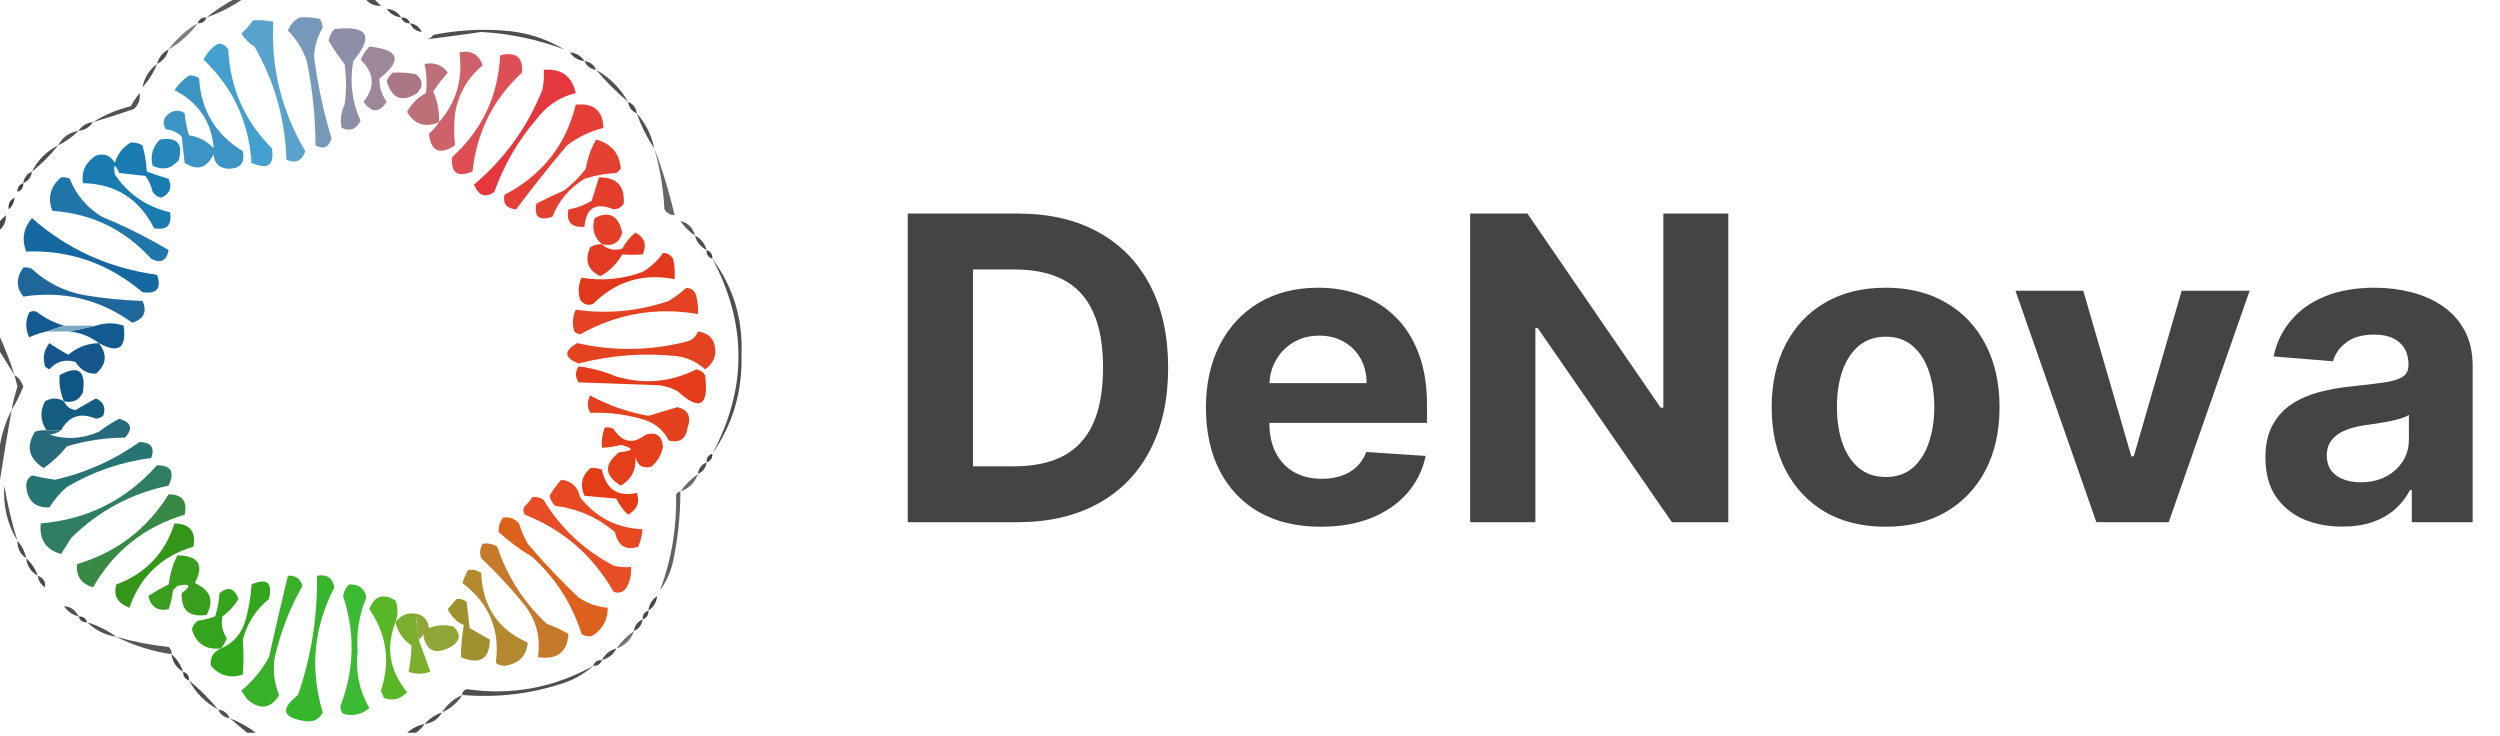 <?xml version="1.0" encoding="UTF-8"?> <svg xmlns="http://www.w3.org/2000/svg" width="377" height="111" viewBox="0 0 377 111" fill="none"><path fill-rule="evenodd" clip-rule="evenodd" d="M55.25 0C55.688 0 56.127 0 56.566 0C56.858 0.292 57.15 0.585 57.443 0.877C56.542 0.92 55.811 0.628 55.25 0Z" fill="#4F4F4F"></path><path fill-rule="evenodd" clip-rule="evenodd" d="M35.079 0C35.518 0 35.956 0 36.395 0C34.78 1.1 33.026 1.977 31.133 2.631C32.373 1.645 33.688 0.768 35.079 0Z" fill="#5A5A5A"></path><path fill-rule="evenodd" clip-rule="evenodd" d="M58.319 1.315C59.273 1.425 60.004 1.863 60.512 2.631C59.559 2.521 58.828 2.083 58.319 1.315Z" fill="#494949"></path><path fill-rule="evenodd" clip-rule="evenodd" d="M45.165 2.631C46.198 2.559 47.221 2.632 48.234 2.85C48.489 3.242 48.635 3.68 48.673 4.166C47.863 5.498 47.425 6.96 47.357 8.551C47.898 12.715 48.775 16.808 49.988 20.828C49.62 22.216 48.816 22.582 47.576 21.925C47.566 17.636 47.128 13.397 46.261 9.208C45.665 7.446 44.715 5.911 43.411 4.604C43.781 3.724 44.365 3.067 45.165 2.631Z" fill="#7699BA"></path><path fill-rule="evenodd" clip-rule="evenodd" d="M60.512 2.631C61.181 2.599 61.62 2.891 61.827 3.508C61.158 3.54 60.719 3.248 60.512 2.631Z" fill="#444444"></path><path fill-rule="evenodd" clip-rule="evenodd" d="M31.133 2.631C30.925 3.248 30.487 3.54 29.817 3.508C30.025 2.891 30.463 2.599 31.133 2.631Z" fill="#494949"></path><path fill-rule="evenodd" clip-rule="evenodd" d="M61.827 3.508C62.662 3.612 63.247 4.051 63.581 4.823C62.746 4.719 62.161 4.281 61.827 3.508Z" fill="#4A4A4A"></path><path fill-rule="evenodd" clip-rule="evenodd" d="M85.067 7.454C81.053 5.935 76.887 5.058 72.57 4.823C69.841 5.218 67.138 5.584 64.458 5.92C64.86 5.798 65.152 5.578 65.335 5.262C68.812 4.562 72.32 4.342 75.859 4.604C79.206 4.819 82.275 5.769 85.067 7.454Z" fill="#4E4E4E"></path><path fill-rule="evenodd" clip-rule="evenodd" d="M29.817 3.508C28.62 5.145 27.158 6.461 25.433 7.454C26.63 5.817 28.092 4.501 29.817 3.508Z" fill="#7D7D7D"></path><path fill-rule="evenodd" clip-rule="evenodd" d="M55.688 7.016C60.222 7.472 60.734 9.08 57.223 11.839C57.186 13.094 57.552 14.263 58.319 15.347C57.181 17.052 56.012 17.052 54.812 15.347C56.603 13.114 56.457 10.995 54.373 8.989C54.73 8.268 55.169 7.611 55.688 7.016Z" fill="#9E8799"></path><path fill-rule="evenodd" clip-rule="evenodd" d="M85.945 7.893C86.898 8.002 87.629 8.441 88.137 9.208C87.184 9.099 86.453 8.66 85.945 7.893Z" fill="#474747"></path><path fill-rule="evenodd" clip-rule="evenodd" d="M25.433 7.454C25.178 8.44 24.594 9.171 23.679 9.647C23.933 8.661 24.517 7.93 25.433 7.454Z" fill="#4E4E4E"></path><path fill-rule="evenodd" clip-rule="evenodd" d="M88.137 9.208C88.972 9.312 89.557 9.751 89.891 10.524C89.056 10.42 88.471 9.981 88.137 9.208Z" fill="#4E4E4E"></path><path fill-rule="evenodd" clip-rule="evenodd" d="M59.196 10.962C60.375 10.89 61.544 10.963 62.704 11.182C63.791 12.031 63.864 12.981 62.924 14.032C60.661 15.49 59.127 14.905 58.319 12.278C58.513 11.735 58.806 11.296 59.196 10.962Z" fill="#AC7784"></path><path fill-rule="evenodd" clip-rule="evenodd" d="M89.891 10.524C91.937 11.693 93.545 13.301 94.714 15.347C92.96 13.886 91.352 12.278 89.891 10.524Z" fill="#515151"></path><path fill-rule="evenodd" clip-rule="evenodd" d="M23.678 9.647C23.166 10.967 22.435 12.137 21.486 13.155C21.78 11.686 22.51 10.517 23.678 9.647Z" fill="#515151"></path><path fill-rule="evenodd" clip-rule="evenodd" d="M81.998 10.524C84.647 10.31 86.254 11.479 86.821 14.032C84.404 14.623 82.43 15.939 80.902 17.978C78.112 21.215 75.993 24.87 74.544 28.941C73.219 29.901 72.196 29.535 71.474 27.844C76.067 23.975 79.502 19.224 81.779 13.593C81.997 12.58 82.07 11.557 81.998 10.524Z" fill="#E4373E"></path><path fill-rule="evenodd" clip-rule="evenodd" d="M66.212 18.417C64.12 19.302 62.512 18.791 61.389 16.882C62.041 15.645 62.991 14.695 64.239 14.032C64.409 12.563 64.336 11.101 64.02 9.647C65.514 9.352 66.684 9.791 67.528 10.962C66.707 11.855 65.976 12.805 65.335 13.812C65.982 15.281 66.275 16.816 66.212 18.417Z" fill="#BD7078"></path><path fill-rule="evenodd" clip-rule="evenodd" d="M86.822 15.786C89.531 15.504 90.92 16.674 90.987 19.294C88.996 19.789 87.17 20.666 85.506 21.925C82.839 25.074 80.281 28.29 77.832 31.571C76.385 31.446 75.8 30.715 76.078 29.379C81.754 26.418 85.335 21.887 86.822 15.786Z" fill="#E43E37"></path><path fill-rule="evenodd" clip-rule="evenodd" d="M66.212 18.417C68.811 15.436 69.835 11.928 69.282 7.893C71.04 7.536 72.209 8.194 72.79 9.866C70.521 11.713 69.133 14.125 68.624 17.101C68.447 18.729 68.447 20.337 68.624 21.925C66.314 23.427 64.998 22.843 64.678 20.171C65.281 19.642 65.792 19.058 66.212 18.417Z" fill="#CE6268"></path><path fill-rule="evenodd" clip-rule="evenodd" d="M94.714 15.347C95.487 15.681 95.925 16.266 96.03 17.101C95.257 16.767 94.819 16.182 94.714 15.347Z" fill="#4A4A4A"></path><path fill-rule="evenodd" clip-rule="evenodd" d="M50.427 4.385C55.479 3.793 56.429 5.4 53.277 9.208C52.709 12.369 53.074 15.365 54.373 18.197C53.756 19.495 52.805 19.86 51.523 19.294C51.267 18.085 51.413 16.916 51.961 15.786C52.254 13.739 52.254 11.693 51.961 9.647C51.057 8.527 50.252 7.358 49.55 6.139C49.66 5.449 49.952 4.865 50.427 4.385Z" fill="#8D8FA8"></path><path fill-rule="evenodd" clip-rule="evenodd" d="M21.048 14.032C21.189 15.006 20.896 15.81 20.171 16.443C18.125 17.15 16.079 17.808 14.032 18.417C15.762 17.325 17.662 16.521 19.732 16.005C20.127 15.281 20.565 14.623 21.048 14.032Z" fill="#535353"></path><path fill-rule="evenodd" clip-rule="evenodd" d="M96.03 17.101C97.363 18.598 98.24 20.352 98.661 22.363C97.561 20.748 96.684 18.994 96.03 17.101Z" fill="#515151"></path><path fill-rule="evenodd" clip-rule="evenodd" d="M38.149 3.069C39.182 2.998 40.205 3.071 41.218 3.289C40.855 10.24 42.463 16.744 46.042 22.802C45.544 24.257 44.594 24.695 43.191 24.117C43.013 17.994 41.406 12.294 38.368 7.016C37.537 6.499 36.879 5.841 36.395 5.043C37.061 4.45 37.645 3.793 38.149 3.069Z" fill="#59A2CB"></path><path fill-rule="evenodd" clip-rule="evenodd" d="M14.032 18.417C13.523 19.184 12.793 19.623 11.839 19.732C12.348 18.965 13.079 18.526 14.032 18.417Z" fill="#4B4B4B"></path><path fill-rule="evenodd" clip-rule="evenodd" d="M32.887 6.577C33.552 6.582 34.064 6.874 34.422 7.454C34.708 13.286 36.9 18.256 40.999 22.363C41.414 24.919 40.391 25.65 37.93 24.556C37.535 18.388 35.123 13.2 30.695 8.989C31.212 7.962 31.942 7.158 32.887 6.577Z" fill="#439FCE"></path><path fill-rule="evenodd" clip-rule="evenodd" d="M11.839 19.732C10.941 20.63 9.917 21.361 8.77 21.925C9.424 20.687 10.447 19.956 11.839 19.732Z" fill="#545454"></path><path fill-rule="evenodd" clip-rule="evenodd" d="M75.421 8.331C77.829 7.752 78.925 8.629 78.709 10.962C74.376 14.952 71.891 19.921 71.255 25.871C68.986 26.814 67.963 26.083 68.186 23.679C72.719 19.58 75.131 14.464 75.421 8.331Z" fill="#DD4F55"></path><path fill-rule="evenodd" clip-rule="evenodd" d="M24.117 21.048C26.674 20.615 27.624 21.638 26.967 24.117C25.882 25.443 24.567 25.735 23.021 24.994C22.64 23.462 23.005 22.147 24.117 21.048Z" fill="#2486B9"></path><path fill-rule="evenodd" clip-rule="evenodd" d="M89.891 21.048C92.182 21.655 93.425 23.117 93.618 25.433C93.399 25.652 93.18 25.871 92.96 26.09C91.3 26.16 89.692 26.453 88.137 26.967C85.884 28.341 84.276 30.241 83.314 32.668C81.296 33.362 80.492 32.704 80.902 30.694C82.248 30.006 83.637 29.348 85.067 28.721C86.31 27.771 87.406 26.675 88.356 25.433C88.604 23.843 89.116 22.381 89.891 21.048Z" fill="#E44133"></path><path fill-rule="evenodd" clip-rule="evenodd" d="M28.502 11.401C29.082 11.326 29.593 11.472 30.037 11.839C30.311 16.623 32.503 20.277 36.614 22.802C36.98 24.646 36.176 25.523 34.202 25.433C32.948 25.273 32.29 24.542 32.229 23.24C31.196 25.374 29.734 25.812 27.844 24.555C27.698 23.24 27.552 21.925 27.406 20.609C26.752 19.95 25.948 19.584 24.994 19.513C24.39 18.399 24.683 17.522 25.871 16.882C26.578 16.566 27.236 16.639 27.844 17.101C27.943 18.239 28.162 19.335 28.502 20.39C29.98 20.636 31.223 21.294 32.229 22.363C31.911 18.375 29.938 15.452 26.309 13.593C26.915 12.695 27.646 11.964 28.502 11.401Z" fill="#3B94C4"></path><path fill-rule="evenodd" clip-rule="evenodd" d="M19.732 21.486C20.359 21.451 20.944 21.598 21.486 21.925C21.846 23.217 22.066 24.532 22.144 25.871C23.217 26.268 24.313 26.634 25.433 26.967C25.999 28.25 25.633 29.2 24.336 29.817C23.783 29.704 23.345 29.412 23.021 28.94C22.824 28.055 22.458 27.251 21.925 26.529C20.609 26.383 19.294 26.236 17.978 26.09C17.298 24.617 17.079 24.69 17.32 26.309C19.337 29.293 22.114 31.193 25.652 32.01C25.957 33.969 25.153 34.773 23.24 34.422C20.993 29.976 17.412 27.711 12.497 27.625C12.252 25.848 12.91 24.459 14.47 23.459C15.702 23.056 16.652 23.421 17.32 24.555C17.732 23.197 18.536 22.174 19.732 21.486Z" fill="#1A7BB0"></path><path fill-rule="evenodd" clip-rule="evenodd" d="M8.77 21.925C7.601 23.386 6.285 24.702 4.823 25.871C5.7 24.117 7.016 22.802 8.77 21.925Z" fill="#4C4C4C"></path><path fill-rule="evenodd" clip-rule="evenodd" d="M4.823 25.871C4.719 26.706 4.281 27.291 3.508 27.625C3.612 26.79 4.051 26.205 4.823 25.871Z" fill="#4E4E4E"></path><path fill-rule="evenodd" clip-rule="evenodd" d="M9.208 26.748C9.67 26.683 10.108 26.756 10.524 26.967C11.487 29.394 13.095 31.294 15.347 32.668C18.86 34.132 22.222 35.813 25.433 37.71C25.099 39.329 24.222 39.767 22.802 39.026C18.801 34.614 13.832 32.202 7.893 31.791C7.14 29.811 7.578 28.131 9.208 26.748Z" fill="#2075A9"></path><path fill-rule="evenodd" clip-rule="evenodd" d="M90.329 26.748C93.007 26.722 94.25 28.037 94.056 30.694C93.704 31.266 93.192 31.559 92.522 31.571C89.842 30.454 88.38 31.331 88.137 34.202C86.164 34.35 85.36 33.473 85.725 31.571C86.996 31.362 88.166 30.924 89.233 30.256C89.602 29.071 89.967 27.902 90.329 26.748Z" fill="#E33E2C"></path><path fill-rule="evenodd" clip-rule="evenodd" d="M3.508 27.625C3.54 28.294 3.248 28.733 2.631 28.941C2.599 28.271 2.891 27.832 3.508 27.625Z" fill="#454545"></path><path fill-rule="evenodd" clip-rule="evenodd" d="M98.661 22.363C99.915 25.645 100.939 29.007 101.73 32.448C101.065 32.444 100.553 32.151 100.195 31.571C100.032 28.435 99.52 25.366 98.661 22.363Z" fill="#666666"></path><path fill-rule="evenodd" clip-rule="evenodd" d="M2.192 29.817C2.122 30.542 1.83 31.127 1.315 31.571C1.197 30.747 1.489 30.163 2.192 29.817Z" fill="#414141"></path><path fill-rule="evenodd" clip-rule="evenodd" d="M90.768 36.833C89.566 35.781 89.201 34.465 89.672 32.887C91.869 31.757 93.258 32.488 93.837 35.079C93.412 36.608 92.389 37.193 90.768 36.833Z" fill="#E33E28"></path><path fill-rule="evenodd" clip-rule="evenodd" d="M0.877 32.448C0.92 33.349 0.628 34.079 0 34.641C0 34.202 0 33.764 0 33.325C0.292 33.033 0.585 32.741 0.877 32.448Z" fill="#484848"></path><path fill-rule="evenodd" clip-rule="evenodd" d="M102.607 33.325C103.777 33.618 104.507 34.349 104.8 35.518C103.923 34.933 103.192 34.202 102.607 33.325Z" fill="#585858"></path><path fill-rule="evenodd" clip-rule="evenodd" d="M4.823 32.887C10.127 37.58 16.413 40.43 23.679 41.438C24.402 43.492 23.671 44.369 21.486 44.068C16.386 39.738 10.54 37.692 3.946 37.93C3.241 36.073 3.533 34.392 4.823 32.887Z" fill="#1569A0"></path><path fill-rule="evenodd" clip-rule="evenodd" d="M104.8 35.518C105.715 35.993 106.299 36.724 106.554 37.71C105.638 37.235 105.054 36.504 104.8 35.518Z" fill="#4E4E4E"></path><path fill-rule="evenodd" clip-rule="evenodd" d="M90.768 36.833C91.625 37.634 92.648 37.853 93.837 37.491C94.34 36.551 94.998 35.747 95.811 35.079C97.221 35.825 97.586 36.921 96.907 38.368C95.874 38.436 94.851 38.436 93.837 38.368C93.028 39.762 91.932 40.858 90.549 41.657C88.626 40.739 88.114 39.277 89.014 37.272C89.556 36.945 90.141 36.799 90.768 36.833Z" fill="#E33B23"></path><path fill-rule="evenodd" clip-rule="evenodd" d="M106.554 37.71C107.17 37.918 107.463 38.356 107.431 39.026C106.814 38.818 106.522 38.38 106.554 37.71Z" fill="#464646"></path><path fill-rule="evenodd" clip-rule="evenodd" d="M99.976 38.149C100.641 38.154 101.153 38.446 101.511 39.026C101.729 40.039 101.802 41.062 101.73 42.095C96.967 41.174 92.874 42.416 89.452 45.822C88.634 46.134 87.976 45.915 87.479 45.165C87.142 44.025 87.215 42.929 87.698 41.876C90.835 42.401 93.904 42.109 96.907 40.999C98.148 40.269 99.171 39.319 99.976 38.149Z" fill="#E2391C"></path><path fill-rule="evenodd" clip-rule="evenodd" d="M3.508 40.341C3.969 40.276 4.408 40.349 4.823 40.56C7.052 42.623 9.683 43.938 12.716 44.507C15.617 44.993 18.54 45.285 21.486 45.384C22.218 47.005 21.706 48.102 19.951 48.673C15.024 45.12 9.543 43.805 3.508 44.726C2.416 43.331 2.416 41.869 3.508 40.341Z" fill="#1F669A"></path><path fill-rule="evenodd" clip-rule="evenodd" d="M103.484 43.411C104.322 43.443 104.834 43.882 105.019 44.726C105.236 45.591 105.309 46.468 105.238 47.357C98.945 46.282 93.026 47.306 87.479 50.427C87.141 50.363 86.848 50.217 86.602 49.988C86.265 48.848 86.338 47.752 86.821 46.699C91.543 47.385 96.221 46.947 100.853 45.384C101.811 44.786 102.688 44.129 103.484 43.411Z" fill="#E44223"></path><path fill-rule="evenodd" clip-rule="evenodd" d="M9.647 49.111C8.77 49.404 7.893 49.696 7.016 49.988C6.117 50.19 5.24 50.483 4.385 50.865C3.823 49.606 3.823 48.364 4.385 47.138C4.823 46.845 5.262 46.845 5.7 47.138C6.922 48.041 8.237 48.699 9.647 49.111Z" fill="#135A90"></path><path fill-rule="evenodd" clip-rule="evenodd" d="M14.909 51.742C13.642 50.763 12.18 50.178 10.524 49.988C11.839 49.696 13.155 49.404 14.47 49.111C15.883 48.641 17.271 48.641 18.636 49.111C19.124 52.499 17.882 53.376 14.909 51.742Z" fill="#135A90"></path><path fill-rule="evenodd" clip-rule="evenodd" d="M9.647 49.111C11.255 49.111 12.862 49.111 14.47 49.111C13.155 49.404 11.839 49.696 10.524 49.988C9.354 49.988 8.185 49.988 7.016 49.988C7.893 49.696 8.77 49.404 9.647 49.111Z" fill="#7EA7C3"></path><path fill-rule="evenodd" clip-rule="evenodd" d="M105.238 49.988C107.068 50.239 107.945 51.335 107.869 53.277C107.73 54.298 107.218 55.101 106.334 55.688C105.147 54.62 103.759 53.963 102.169 53.715C97.119 53.182 92.15 53.548 87.26 54.812C85.048 53.947 84.975 52.924 87.041 51.742C92.546 52.977 98.027 52.904 103.484 51.523C104.38 51.304 104.965 50.793 105.238 49.988Z" fill="#E44322"></path><path fill-rule="evenodd" clip-rule="evenodd" d="M14.909 51.742C16.22 53.435 16.074 54.97 14.47 56.346C13.171 56.386 12.148 55.801 11.401 54.592C9.837 54.121 8.521 54.486 7.454 55.688C7.197 55.597 6.978 55.45 6.797 55.25C6.404 53.949 6.623 52.78 7.454 51.742C8.375 52.385 9.325 52.969 10.305 53.496C11.645 52.368 13.18 51.784 14.909 51.742Z" fill="#17568C"></path><path fill-rule="evenodd" clip-rule="evenodd" d="M0 50.865C0.837 52.692 1.568 54.592 2.192 56.565C1.462 55.396 0.731 54.227 0 53.057C0 52.327 0 51.596 0 50.865Z" fill="#525252"></path><path fill-rule="evenodd" clip-rule="evenodd" d="M87.26 55.25C89.22 55.497 91.12 56.009 92.96 56.785C97.147 57.998 101.167 57.633 105.019 55.688C105.572 55.802 106.01 56.094 106.334 56.566C106.917 61.266 105.528 62.07 102.169 58.977C101.339 58.55 100.462 58.258 99.538 58.1C95.445 57.954 91.352 57.808 87.26 57.662C86.711 56.86 86.711 56.056 87.26 55.25Z" fill="#E43C1A"></path><path fill-rule="evenodd" clip-rule="evenodd" d="M2.192 56.566C2.835 56.963 3.273 57.547 3.508 58.319C2.999 59.573 2.414 60.742 1.754 61.827C1.954 60.642 2.246 59.473 2.631 58.319C2.479 57.728 2.333 57.143 2.192 56.566Z" fill="#545454"></path><path fill-rule="evenodd" clip-rule="evenodd" d="M9.647 60.512C9.098 59.238 8.879 57.922 8.989 56.566C11.833 55.016 13.003 55.893 12.497 59.196C11.933 60.356 10.983 60.795 9.647 60.512Z" fill="#0F5685"></path><path fill-rule="evenodd" clip-rule="evenodd" d="M107.431 39.026C110.581 43.285 112.042 48.108 111.815 53.496C111.977 58.998 110.515 63.968 107.431 68.405C112.672 58.614 112.672 48.821 107.431 39.026Z" fill="#4E4E4E"></path><path fill-rule="evenodd" clip-rule="evenodd" d="M9.647 60.512C9.975 61.278 10.56 61.716 11.401 61.827C12.424 61.243 13.447 60.658 14.47 60.073C15.627 60.598 15.992 61.475 15.566 62.704C15.249 62.95 14.883 63.096 14.47 63.143C12.129 62.161 10.375 62.746 9.208 64.897C8.477 64.897 7.747 64.897 7.016 64.897C6.071 63.466 5.998 62.005 6.797 60.512C7.745 59.956 8.695 59.956 9.647 60.512Z" fill="#155D7F"></path><path fill-rule="evenodd" clip-rule="evenodd" d="M89.014 59.635C91.717 61.125 94.64 62.148 97.784 62.704C99.245 62.266 100.707 61.827 102.169 61.389C103.767 61.803 104.279 62.826 103.703 64.458C103.437 66.195 102.487 66.853 100.853 66.432C100.096 64.944 98.926 63.921 97.345 63.362C94.586 62.5 91.809 62.135 89.014 62.266C88.521 61.397 88.521 60.52 89.014 59.635Z" fill="#E4421E"></path><path fill-rule="evenodd" clip-rule="evenodd" d="M1.754 61.827C1.122 65.384 0.537 68.892 0 72.351C0 70.597 0 68.843 0 67.089C0.314 65.251 0.898 63.497 1.754 61.827Z" fill="#555555"></path><path fill-rule="evenodd" clip-rule="evenodd" d="M91.206 64.458C91.668 64.393 92.106 64.466 92.522 64.678C93.863 66.748 95.471 67.04 97.345 65.555C98.911 65.07 99.788 65.655 99.976 67.308C99.775 68.55 99.19 69.573 98.222 70.378C96.91 70.707 96.106 70.195 95.811 68.843C95.982 70.811 95.251 72.273 93.618 73.228C91.11 71.687 91.037 70.006 93.399 68.186C95.617 67.992 95.69 67.626 93.618 67.089C92.681 67.342 91.731 67.488 90.768 67.528C90.679 66.454 90.825 65.43 91.206 64.458Z" fill="#E43F1A"></path><path fill-rule="evenodd" clip-rule="evenodd" d="M7.016 64.897C7.747 64.897 8.478 64.897 9.208 64.897C8.722 65.243 8.138 65.463 7.454 65.555C9.958 66.327 12.443 66.181 14.909 65.116C15.884 64.356 16.907 63.699 17.978 63.143C19.812 63.685 20.104 64.635 18.855 65.993C15.861 66.009 12.938 66.448 10.085 67.309C9.053 68.592 7.883 69.688 6.577 70.597C4.329 69.154 3.891 67.327 5.262 65.116C5.829 64.901 6.414 64.828 7.016 64.897Z" fill="#266A7C"></path><path fill-rule="evenodd" clip-rule="evenodd" d="M21.048 66.651C22.795 66.707 23.38 67.512 22.802 69.062C18.261 69.652 14.022 71.114 10.085 73.447C9.044 74.341 8.167 75.365 7.454 76.517C5.284 76.615 4.114 75.519 3.946 73.228C3.959 72.558 4.251 72.046 4.823 71.694C5.931 71.956 7.101 72.175 8.331 72.351C12.965 71.276 17.203 69.376 21.048 66.651Z" fill="#267572"></path><path fill-rule="evenodd" clip-rule="evenodd" d="M107.431 68.405C107.463 69.074 107.17 69.513 106.554 69.72C106.522 69.051 106.814 68.612 107.431 68.405Z" fill="#454545"></path><path fill-rule="evenodd" clip-rule="evenodd" d="M89.014 70.597C89.616 70.528 90.201 70.602 90.768 70.817C91.405 73.808 93.159 74.977 96.03 74.324C96.535 75.735 96.096 76.831 94.714 77.613C93.974 76.943 93.39 76.138 92.96 75.201C91.352 75.055 89.745 74.909 88.137 74.763C87.418 73.152 87.711 71.764 89.014 70.597Z" fill="#E43D16"></path><path fill-rule="evenodd" clip-rule="evenodd" d="M106.554 69.72C106.449 70.555 106.011 71.14 105.238 71.474C105.342 70.639 105.781 70.054 106.554 69.72Z" fill="#4E4E4E"></path><path fill-rule="evenodd" clip-rule="evenodd" d="M105.238 71.474C104.8 72.79 103.923 73.667 102.607 74.105C103.338 73.082 104.215 72.205 105.238 71.474Z" fill="#6B6B6B"></path><path fill-rule="evenodd" clip-rule="evenodd" d="M2.631 81.559C1.086 79.03 0.428 76.253 0.658 73.228C1.122 76.061 1.779 78.838 2.631 81.559Z" fill="#545454"></path><path fill-rule="evenodd" clip-rule="evenodd" d="M23.679 70.159C25.817 70.174 26.402 71.197 25.433 73.228C19.76 74.42 14.863 77.051 10.743 81.121C10.232 81.925 9.72 82.729 9.208 83.533C6.93 82.921 5.907 81.387 6.139 78.929C13.17 78.336 19.017 75.413 23.679 70.159Z" fill="#307E62"></path><path fill-rule="evenodd" clip-rule="evenodd" d="M102.607 74.105C102.603 77.65 102.237 81.158 101.511 84.629C101.141 86.264 100.483 87.726 99.538 89.014C101.272 84.362 102.075 79.538 101.949 74.544C102.117 74.3 102.337 74.154 102.607 74.105Z" fill="#626262"></path><path fill-rule="evenodd" clip-rule="evenodd" d="M84.629 72.351C86.183 72.514 87.133 73.391 87.479 74.982C89.88 78.046 93.023 79.654 96.907 79.806C96.825 80.711 96.606 81.588 96.249 82.436C94.364 83.06 93.195 82.329 92.741 80.244C90.138 78.029 87.141 76.713 83.752 76.298C83.29 75.886 82.998 75.375 82.875 74.763C83.379 73.894 83.964 73.091 84.629 72.351Z" fill="#E74922"></path><path fill-rule="evenodd" clip-rule="evenodd" d="M2.631 81.559C3.292 82.297 3.731 83.174 3.946 84.191C3.052 83.572 2.614 82.695 2.631 81.559Z" fill="#4A4A4A"></path><path fill-rule="evenodd" clip-rule="evenodd" d="M25.433 74.544C27.481 74.538 28.285 75.562 27.844 77.613C21.77 79.441 17.166 83.095 14.032 88.575C12.239 88.033 11.435 86.864 11.62 85.067C17.542 83.314 22.146 79.806 25.433 74.544Z" fill="#388945"></path><path fill-rule="evenodd" clip-rule="evenodd" d="M80.244 74.982C80.892 74.867 81.477 75.013 81.998 75.421C84.577 79.68 88.085 82.969 92.522 85.287C93.387 85.504 94.264 85.577 95.153 85.506C95.241 86.597 95.022 87.621 94.495 88.575C93.998 89.326 93.341 89.545 92.522 89.233C89.413 83.784 84.955 79.911 79.148 77.613C78.855 77.175 78.855 76.736 79.148 76.298C79.606 75.915 79.971 75.476 80.244 74.982Z" fill="#E74E25"></path><path fill-rule="evenodd" clip-rule="evenodd" d="M3.946 84.191C4.747 84.913 5.332 85.79 5.7 86.821C4.682 86.251 4.098 85.374 3.946 84.191Z" fill="#484848"></path><path fill-rule="evenodd" clip-rule="evenodd" d="M70.597 85.945C71.318 85.851 71.976 85.997 72.57 86.383C72.743 91.423 75.082 94.93 79.586 96.907C79.403 98.926 78.233 100.095 76.078 100.415C75.593 100.377 75.154 100.231 74.763 99.976C75.456 94.999 73.775 90.98 69.72 87.918C69.959 87.223 70.251 86.565 70.597 85.945Z" fill="#B38930"></path><path fill-rule="evenodd" clip-rule="evenodd" d="M5.7 86.821C6.554 87.152 6.919 87.737 6.797 88.575C6.147 88.15 5.782 87.565 5.7 86.821Z" fill="#4D4D4D"></path><path fill-rule="evenodd" clip-rule="evenodd" d="M26.309 78.929C28.639 78.992 29.589 80.161 29.16 82.436C24.363 83.872 21.147 86.942 19.513 91.645C17.733 90.99 17.075 89.82 17.54 88.137C21.964 86.49 24.887 83.421 26.309 78.929Z" fill="#349619"></path><path fill-rule="evenodd" clip-rule="evenodd" d="M75.859 78.052C76.834 77.91 77.638 78.203 78.271 78.929C78.589 80.002 79.027 81.026 79.586 81.998C82.008 84.858 84.566 87.562 87.26 90.11C88.602 91.002 90.064 91.514 91.645 91.645C91.671 93.42 90.94 94.808 89.452 95.811C88.839 96.071 88.254 95.998 87.698 95.591C86.273 91.065 83.788 87.191 80.244 83.971C78.44 82.898 76.759 81.656 75.201 80.244C75.148 79.463 75.367 78.732 75.859 78.052Z" fill="#DB611D"></path><path fill-rule="evenodd" clip-rule="evenodd" d="M52.619 88.137C54.1 88.066 54.977 88.724 55.25 90.11C54.163 92.685 53.724 95.39 53.934 98.222C53.592 101.291 54.177 104.141 55.688 106.773C54.54 107.769 53.224 108.061 51.742 107.65C51.497 107.332 51.351 106.967 51.304 106.554C53.439 101.08 53.585 95.526 51.742 89.891C51.853 89.201 52.145 88.617 52.619 88.137Z" fill="#3CBA33"></path><path fill-rule="evenodd" clip-rule="evenodd" d="M26.748 83.752C29.95 83.797 30.827 85.185 29.379 87.918C31.756 88.996 32.34 90.604 31.133 92.741C28.519 93.091 27.277 91.995 27.406 89.452C28.911 88.297 28.692 87.932 26.748 88.356C26.529 88.575 26.309 88.795 26.09 89.014C25.987 90.007 25.767 90.957 25.433 91.864C23.811 92.225 22.787 91.567 22.363 89.891C23.318 89.242 24.341 88.658 25.433 88.137C25.631 86.566 26.069 85.104 26.748 83.752Z" fill="#399D1E"></path><path fill-rule="evenodd" clip-rule="evenodd" d="M59.635 93.837C58.147 97.63 58.731 101.138 61.389 104.361C60.379 105.459 59.21 105.751 57.881 105.238C57.735 104.873 57.589 104.507 57.442 104.142C58.903 99.752 58.318 95.659 55.688 91.864C56.447 89.857 57.763 89.419 59.635 90.549C60.051 91.615 60.051 92.711 59.635 93.837Z" fill="#59B727"></path><path fill-rule="evenodd" clip-rule="evenodd" d="M99.099 89.891C98.99 90.844 98.551 91.575 97.784 92.083C97.893 91.13 98.332 90.399 99.099 89.891Z" fill="#484848"></path><path fill-rule="evenodd" clip-rule="evenodd" d="M11.839 92.96C10.943 92.728 10.212 92.216 9.647 91.426C10.643 91.459 11.374 91.971 11.839 92.96Z" fill="#525252"></path><path fill-rule="evenodd" clip-rule="evenodd" d="M62.704 92.522C62.794 93.845 62.94 95.161 63.143 96.468C63.727 98.076 64.312 99.684 64.897 101.292C63.771 101.708 62.675 101.708 61.608 101.292C61.881 100.004 62.028 98.688 62.047 97.345C60.774 96.448 59.97 95.279 59.635 93.837C60.37 92.814 61.393 92.375 62.704 92.522Z" fill="#7AAE2C"></path><path fill-rule="evenodd" clip-rule="evenodd" d="M97.784 92.083C97.816 92.753 97.523 93.191 96.907 93.399C96.875 92.729 97.167 92.291 97.784 92.083Z" fill="#464646"></path><path fill-rule="evenodd" clip-rule="evenodd" d="M11.839 92.96C12.509 92.928 12.947 93.221 13.155 93.837C12.485 93.869 12.047 93.577 11.839 92.96Z" fill="#474747"></path><path fill-rule="evenodd" clip-rule="evenodd" d="M72.79 81.998C73.574 81.873 74.305 82.019 74.982 82.436C76.484 86.936 78.969 90.809 82.436 94.056C83.578 94.485 84.674 94.997 85.725 95.591C85.547 98.363 84.012 99.532 81.121 99.099C81.591 95.947 80.787 93.17 78.709 90.768C76.824 88.443 74.778 86.251 72.57 84.191C72.29 83.416 72.363 82.686 72.79 81.998Z" fill="#C6792B"></path><path fill-rule="evenodd" clip-rule="evenodd" d="M33.325 97.784C31.058 98.04 29.596 97.09 28.941 94.933C29.054 94.381 29.346 93.942 29.817 93.618C30.719 93.482 31.596 93.262 32.448 92.96C32.807 91.817 33.026 90.648 33.106 89.452C34.405 88.377 35.355 88.67 35.956 90.329C35.361 91.338 34.557 92.215 33.545 92.96C33.307 94.131 33.526 95.227 34.202 96.249C33.993 96.82 33.7 97.332 33.325 97.784Z" fill="#34A41D"></path><path fill-rule="evenodd" clip-rule="evenodd" d="M96.907 93.399C96.802 94.234 96.364 94.819 95.591 95.153C95.696 94.318 96.134 93.733 96.907 93.399Z" fill="#4C4C4C"></path><path fill-rule="evenodd" clip-rule="evenodd" d="M62.704 92.522C63.883 92.752 64.541 93.483 64.678 94.714C65.878 94.228 67.12 94.154 68.405 94.495C69.585 95.649 69.439 96.673 67.966 97.564C65.595 98.825 64.207 98.167 63.801 95.591C63.679 95.993 63.459 96.285 63.143 96.468C62.94 95.161 62.794 93.845 62.704 92.522Z" fill="#91A638"></path><path fill-rule="evenodd" clip-rule="evenodd" d="M13.155 93.837C14.756 94.346 16.218 95.076 17.54 96.03C15.821 95.755 14.359 95.024 13.155 93.837Z" fill="#505050"></path><path fill-rule="evenodd" clip-rule="evenodd" d="M68.843 90.329C69.423 90.255 69.935 90.401 70.378 90.768C70.524 92.083 70.67 93.399 70.817 94.714C71.84 95.299 72.863 95.884 73.886 96.468C73.805 99.425 72.343 100.302 69.501 99.099C69.519 97.467 69.665 95.859 69.939 94.276C68.838 93.759 68.034 92.955 67.528 91.864C67.986 91.349 68.424 90.838 68.843 90.329Z" fill="#9F912E"></path><path fill-rule="evenodd" clip-rule="evenodd" d="M33.325 97.784C35.234 96.965 36.477 95.504 37.053 93.399C37.536 91.682 37.828 89.928 37.929 88.137C40.268 87.114 41.145 87.844 40.56 90.329C38.596 91.911 37.281 93.957 36.614 96.468C36.757 98.209 36.757 99.963 36.614 101.73C34.765 102.348 33.157 101.91 31.791 100.415C31.637 99.173 32.149 98.296 33.325 97.784Z" fill="#32A71D"></path><path fill-rule="evenodd" clip-rule="evenodd" d="M95.591 95.153C95.153 96.468 94.276 97.345 92.96 97.784C93.691 96.761 94.568 95.884 95.591 95.153Z" fill="#737373"></path><path fill-rule="evenodd" clip-rule="evenodd" d="M17.54 96.03C20.121 96.768 22.752 97.279 25.433 97.564C25.762 97.859 25.909 98.224 25.871 98.661C22.921 98.221 20.144 97.344 17.54 96.03Z" fill="#575757"></path><path fill-rule="evenodd" clip-rule="evenodd" d="M43.411 86.821C44.563 86.731 45.293 87.242 45.603 88.356C43.701 91.72 42.313 95.301 41.438 99.099C41.116 101.06 41.335 102.96 42.095 104.8C40.82 106.904 39.212 107.124 37.272 105.457C36.98 105.019 36.687 104.58 36.395 104.142C38.101 102.727 39.49 101.047 40.56 99.099C41.492 94.946 42.442 90.853 43.411 86.821Z" fill="#38B02A"></path><path fill-rule="evenodd" clip-rule="evenodd" d="M92.96 97.784C92.485 98.699 91.754 99.283 90.768 99.538C91.244 98.623 91.974 98.038 92.96 97.784Z" fill="#4E4E4E"></path><path fill-rule="evenodd" clip-rule="evenodd" d="M90.768 99.538C90.561 100.154 90.122 100.447 89.452 100.415C89.66 99.798 90.098 99.506 90.768 99.538Z" fill="#4A4A4A"></path><path fill-rule="evenodd" clip-rule="evenodd" d="M25.871 98.661C26.672 99.383 27.256 100.26 27.625 101.292C26.607 100.721 26.022 99.844 25.871 98.661Z" fill="#484848"></path><path fill-rule="evenodd" clip-rule="evenodd" d="M27.625 101.292C28.242 101.499 28.534 101.938 28.502 102.607C27.885 102.4 27.593 101.961 27.625 101.292Z" fill="#444444"></path><path fill-rule="evenodd" clip-rule="evenodd" d="M89.452 100.415C88.311 101.428 86.996 102.231 85.506 102.826C80.4 104.608 75.138 105.265 69.72 104.8C69.707 104.362 69.926 104.07 70.378 103.923C77.13 104.904 83.488 103.735 89.452 100.415Z" fill="#4E4E4E"></path><path fill-rule="evenodd" clip-rule="evenodd" d="M47.796 86.822C49.271 86.546 50.148 87.131 50.427 88.575C47.293 94.651 46.708 100.936 48.673 107.431C48.134 108.491 47.257 108.929 46.042 108.746C42.581 108.26 42.216 106.944 44.945 104.8C46.951 98.955 47.901 92.962 47.796 86.822Z" fill="#37B52D"></path><path fill-rule="evenodd" clip-rule="evenodd" d="M28.502 102.607C30.11 103.923 31.571 105.384 32.887 106.992C30.987 105.969 29.525 104.507 28.502 102.607Z" fill="#515151"></path><path fill-rule="evenodd" clip-rule="evenodd" d="M69.72 104.8C68.978 105.979 67.954 106.856 66.651 107.431C67.405 106.238 68.428 105.361 69.72 104.8Z" fill="#555555"></path><path fill-rule="evenodd" clip-rule="evenodd" d="M32.887 106.992C33.722 107.096 34.307 107.535 34.641 108.308C33.806 108.203 33.221 107.765 32.887 106.992Z" fill="#525252"></path><path fill-rule="evenodd" clip-rule="evenodd" d="M66.651 107.431C66.08 108.449 65.203 109.033 64.02 109.185C64.742 108.384 65.619 107.799 66.651 107.431Z" fill="#4D4D4D"></path><path fill-rule="evenodd" clip-rule="evenodd" d="M34.641 108.308C36.07 108.866 37.386 109.597 38.587 110.5C38.149 110.5 37.71 110.5 37.272 110.5C36.395 109.769 35.518 109.039 34.641 108.308Z" fill="#4D4D4D"></path><path fill-rule="evenodd" clip-rule="evenodd" d="M64.02 109.185C63.666 109.723 63.228 110.161 62.704 110.5C62.266 110.5 61.827 110.5 61.389 110.5C62.126 109.839 63.003 109.4 64.02 109.185Z" fill="#4A4A4A"></path><path d="M153.384 78.75H136.884V32.205H153.52C158.202 32.205 162.232 33.136 165.611 35C168.99 36.849 171.588 39.508 173.407 42.977C175.24 46.447 176.157 50.599 176.157 55.432C176.157 60.28 175.24 64.447 173.407 67.932C171.588 71.417 168.975 74.091 165.566 75.954C162.172 77.818 158.111 78.75 153.384 78.75ZM146.725 70.318H152.975C155.884 70.318 158.331 69.803 160.316 68.773C162.316 67.727 163.816 66.114 164.816 63.932C165.831 61.735 166.338 58.901 166.338 55.432C166.338 51.992 165.831 49.182 164.816 47C163.816 44.818 162.323 43.212 160.338 42.182C158.353 41.151 155.907 40.636 152.997 40.636H146.725V70.318ZM199.174 79.432C195.583 79.432 192.492 78.704 189.901 77.25C187.325 75.78 185.34 73.704 183.946 71.023C182.552 68.326 181.855 65.136 181.855 61.455C181.855 57.864 182.552 54.712 183.946 52C185.34 49.288 187.302 47.174 189.833 45.659C192.378 44.144 195.363 43.386 198.787 43.386C201.09 43.386 203.234 43.758 205.219 44.5C207.219 45.227 208.961 46.326 210.446 47.795C211.946 49.265 213.113 51.114 213.946 53.341C214.78 55.553 215.196 58.144 215.196 61.114V63.773H185.719V57.773H206.083C206.083 56.379 205.78 55.144 205.174 54.068C204.567 52.992 203.727 52.151 202.651 51.545C201.59 50.924 200.355 50.614 198.946 50.614C197.477 50.614 196.174 50.955 195.037 51.636C193.916 52.303 193.037 53.205 192.401 54.341C191.764 55.462 191.439 56.712 191.424 58.091V63.795C191.424 65.523 191.742 67.015 192.378 68.273C193.03 69.53 193.946 70.5 195.128 71.182C196.31 71.864 197.711 72.204 199.333 72.204C200.408 72.204 201.393 72.053 202.287 71.75C203.181 71.447 203.946 70.992 204.583 70.386C205.219 69.78 205.704 69.038 206.037 68.159L214.992 68.75C214.537 70.901 213.605 72.78 212.196 74.386C210.802 75.977 208.999 77.22 206.787 78.114C204.59 78.992 202.052 79.432 199.174 79.432ZM260.628 32.205V78.75H252.128L231.878 49.455H231.537V78.75H221.696V32.205H230.333L250.424 61.477H250.833V32.205H260.628ZM284.35 79.432C280.819 79.432 277.766 78.682 275.191 77.182C272.63 75.667 270.653 73.561 269.259 70.864C267.865 68.151 267.168 65.008 267.168 61.432C267.168 57.826 267.865 54.674 269.259 51.977C270.653 49.265 272.63 47.159 275.191 45.659C277.766 44.144 280.819 43.386 284.35 43.386C287.88 43.386 290.925 44.144 293.486 45.659C296.062 47.159 298.047 49.265 299.441 51.977C300.835 54.674 301.532 57.826 301.532 61.432C301.532 65.008 300.835 68.151 299.441 70.864C298.047 73.561 296.062 75.667 293.486 77.182C290.925 78.682 287.88 79.432 284.35 79.432ZM284.395 71.932C286.001 71.932 287.342 71.477 288.418 70.568C289.494 69.644 290.304 68.386 290.85 66.796C291.41 65.204 291.691 63.394 291.691 61.364C291.691 59.333 291.41 57.523 290.85 55.932C290.304 54.341 289.494 53.083 288.418 52.159C287.342 51.235 286.001 50.773 284.395 50.773C282.774 50.773 281.41 51.235 280.304 52.159C279.213 53.083 278.388 54.341 277.827 55.932C277.282 57.523 277.009 59.333 277.009 61.364C277.009 63.394 277.282 65.204 277.827 66.796C278.388 68.386 279.213 69.644 280.304 70.568C281.41 71.477 282.774 71.932 284.395 71.932ZM339.247 43.841L327.043 78.75H316.134L303.929 43.841H314.156L321.406 68.818H321.77L328.997 43.841H339.247ZM353.219 79.409C350.992 79.409 349.007 79.023 347.264 78.25C345.522 77.462 344.143 76.303 343.128 74.773C342.128 73.227 341.628 71.303 341.628 69C341.628 67.061 341.984 65.432 342.696 64.114C343.408 62.795 344.378 61.735 345.605 60.932C346.833 60.129 348.227 59.523 349.787 59.114C351.363 58.705 353.014 58.417 354.742 58.25C356.772 58.038 358.408 57.841 359.651 57.659C360.893 57.462 361.795 57.174 362.355 56.795C362.916 56.417 363.196 55.856 363.196 55.114V54.977C363.196 53.538 362.742 52.424 361.833 51.636C360.939 50.849 359.666 50.455 358.014 50.455C356.272 50.455 354.886 50.841 353.855 51.614C352.825 52.371 352.143 53.326 351.81 54.477L342.855 53.75C343.31 51.629 344.204 49.795 345.537 48.25C346.871 46.689 348.59 45.492 350.696 44.659C352.817 43.811 355.272 43.386 358.06 43.386C359.999 43.386 361.855 43.614 363.628 44.068C365.416 44.523 366.999 45.227 368.378 46.182C369.772 47.136 370.871 48.364 371.674 49.864C372.477 51.349 372.878 53.129 372.878 55.205V78.75H363.696V73.909H363.424C362.863 75 362.113 75.962 361.174 76.796C360.234 77.614 359.105 78.258 357.787 78.727C356.469 79.182 354.946 79.409 353.219 79.409ZM355.992 72.727C357.416 72.727 358.674 72.447 359.764 71.886C360.855 71.311 361.711 70.538 362.333 69.568C362.954 68.599 363.264 67.5 363.264 66.273V62.568C362.961 62.765 362.545 62.947 362.014 63.114C361.499 63.265 360.916 63.409 360.264 63.545C359.613 63.667 358.961 63.78 358.31 63.886C357.658 63.977 357.067 64.061 356.537 64.136C355.401 64.303 354.408 64.568 353.56 64.932C352.711 65.296 352.052 65.788 351.583 66.409C351.113 67.015 350.878 67.773 350.878 68.682C350.878 70 351.355 71.008 352.31 71.704C353.28 72.386 354.507 72.727 355.992 72.727Z" fill="#444444"></path></svg> 